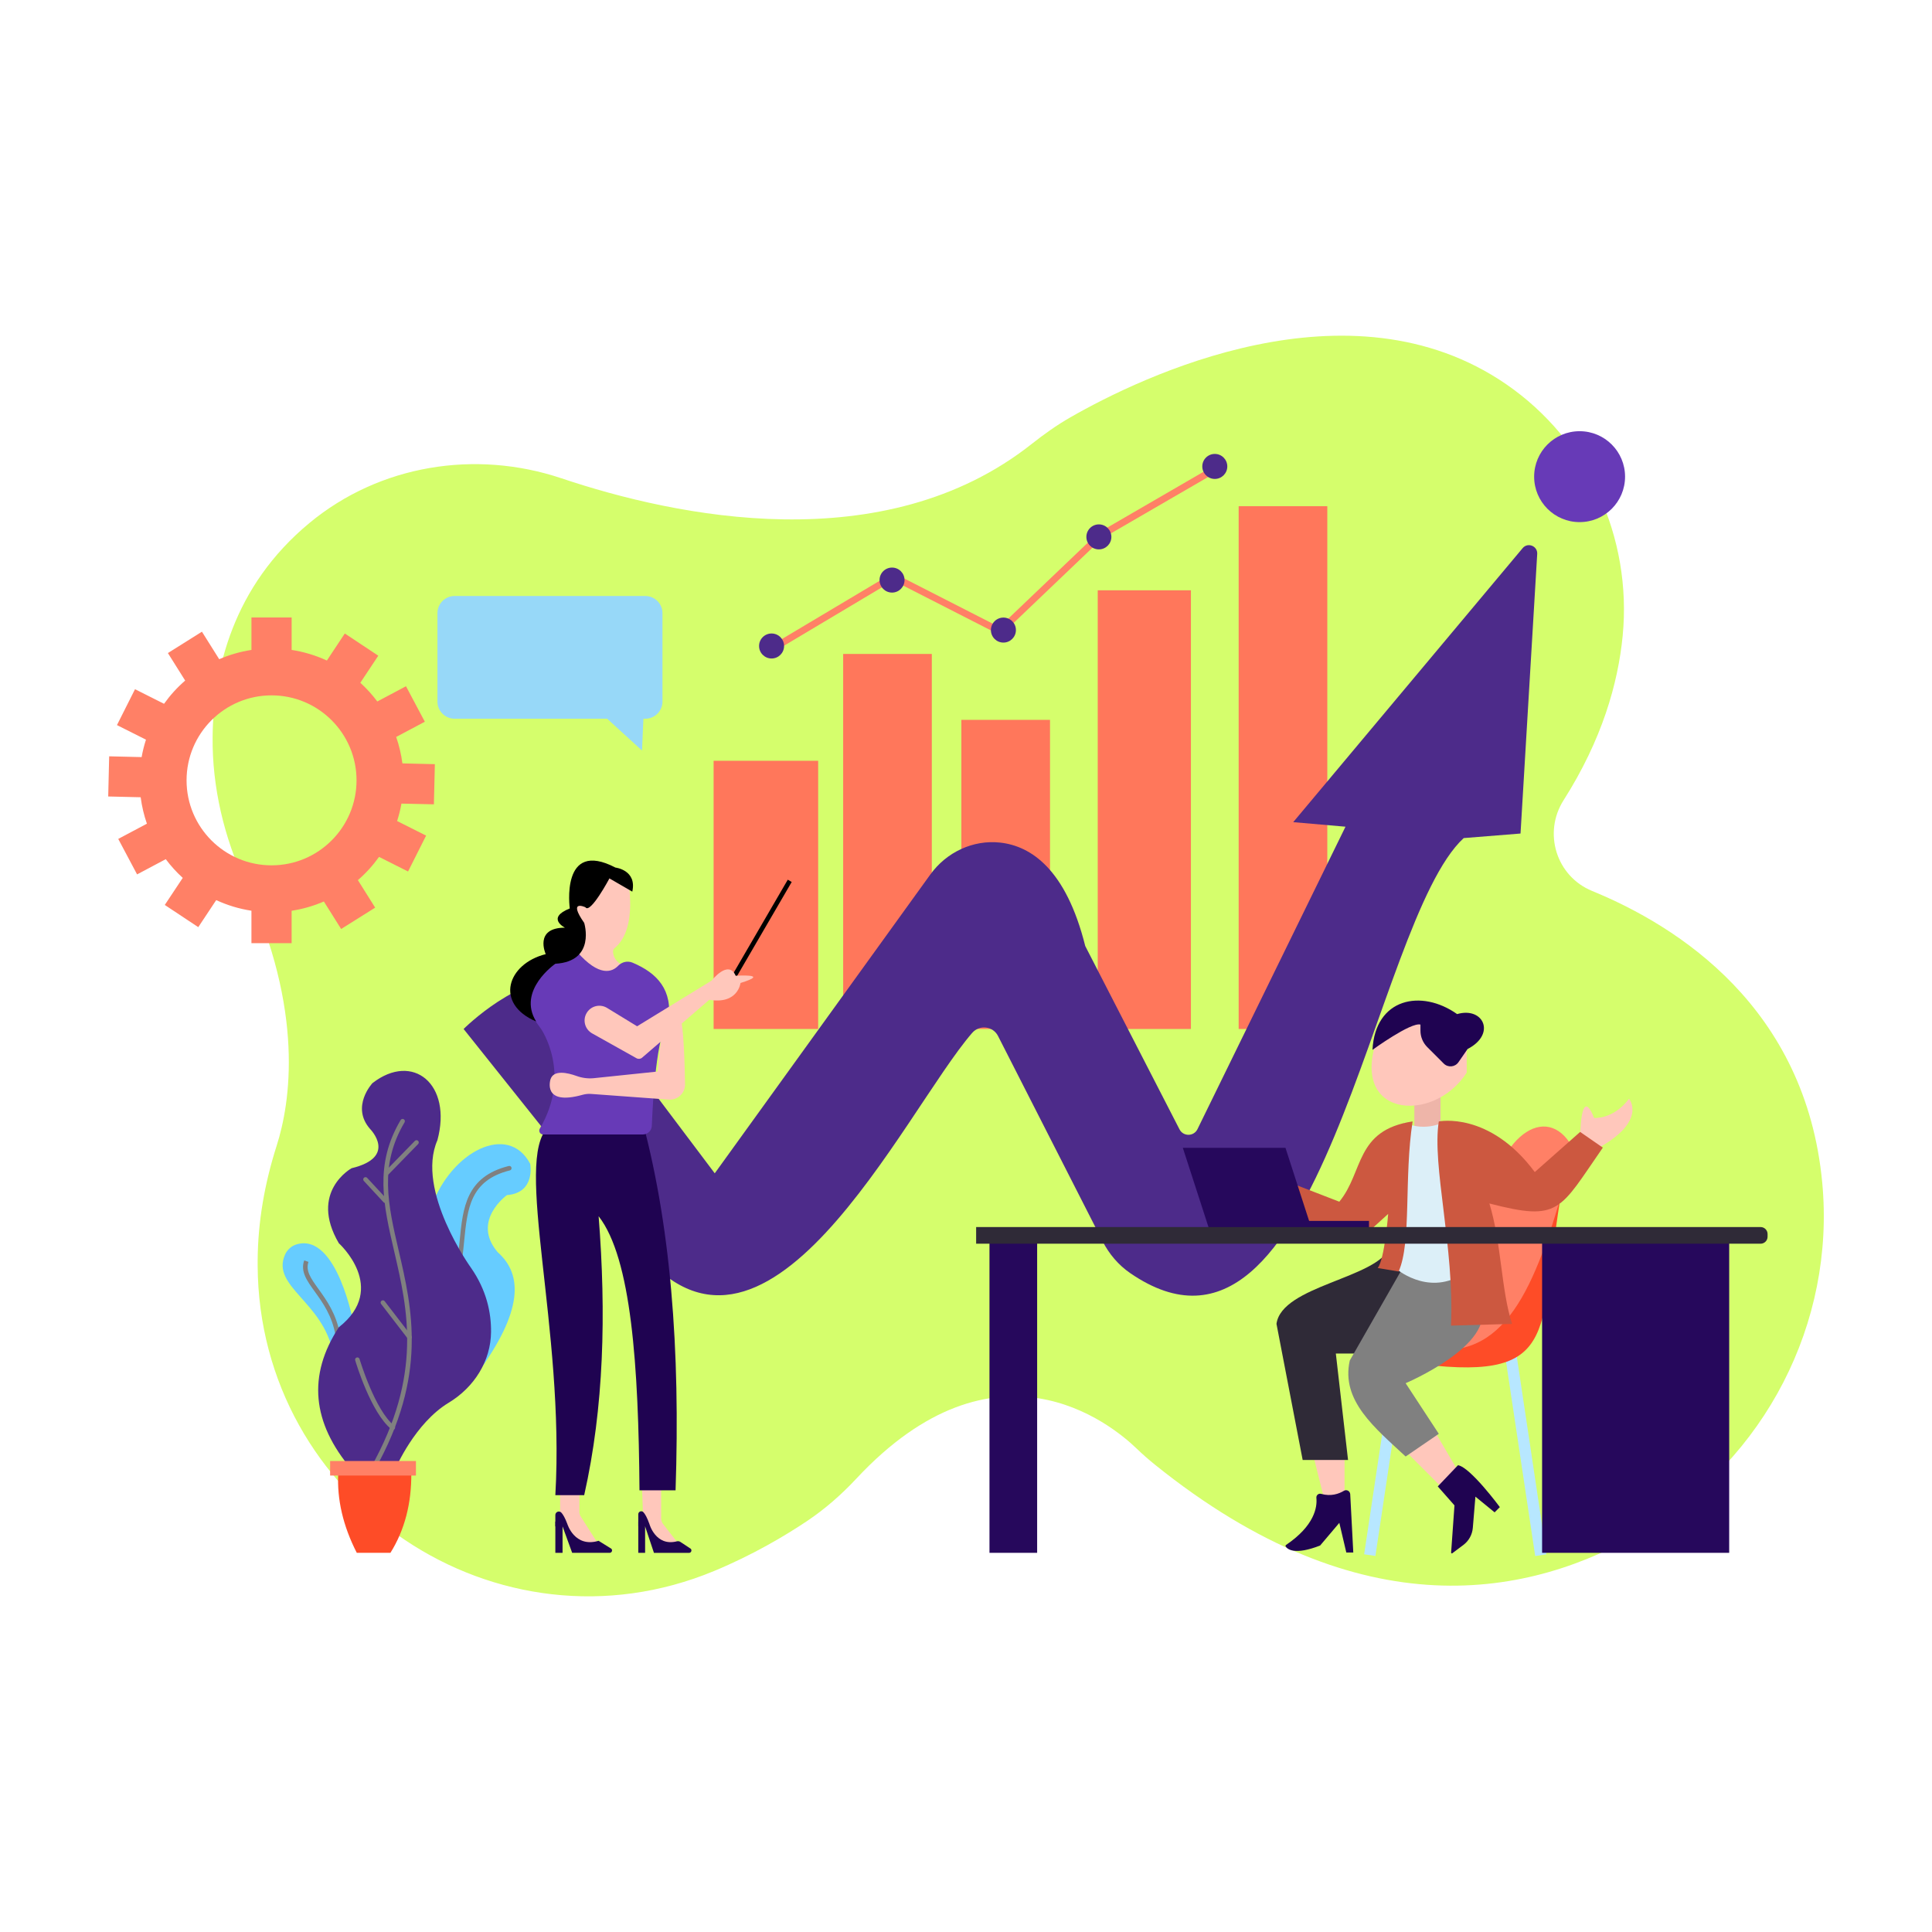 <svg xmlns="http://www.w3.org/2000/svg" enable-background="new 0 0 850 850" viewBox="0 0 850 850" id="Youngwomandoingbusinessanalysis"><path fill="#d5fe6c" d="M247.08,210.45c50.06,16.81,141.78,36.37,206.87-15.16c5.4-4.27,11.01-8.27,16.99-11.69
				c31.3-17.92,122.64-62.17,191.83-14.48c35.82,24.69,55.35,67.31,51.14,110.61c-2.04,20.98-9.1,45.75-25.99,72.32
				c-9.15,14.38-3.22,33.47,12.55,39.94c37.86,15.51,94.01,51.29,101.24,128.34c5.79,61.77-25.22,121.42-78.55,153.11
				c-49.58,29.47-124.1,44.22-215.02-29.03c-2.81-2.26-5.51-4.64-8.11-7.14c-11.28-10.87-62.08-52.36-123.3,13.3
				c-6.56,7.03-13.8,13.37-21.79,18.72c-9.73,6.5-23.73,14.8-40.62,21.83c-95.35,39.68-200.46-30.98-200.96-134.25
				c0-0.74,0-1.48,0-2.22c0.08-17.15,3.11-34.14,8.33-50.48c6.11-19.12,12.37-59.38-13.73-115.62
				c-9.36-20.18-14.64-42.07-14.42-64.31c0.29-29.41,8.87-66.24,42.63-94.17C167,204.55,209.14,197.71,247.08,210.45z" class="colordfd7f4 svgShape"></path><rect width="46" height="118" x="313.96" y="334.71" fill="#ff775b" class="colorff5b7e svgShape"></rect><rect width="39" height="165" x="370.96" y="287.71" fill="#ff775b" class="colorff5b7e svgShape"></rect><rect width="39" height="136" x="422.96" y="316.71" fill="#ff775b" class="colorff5b7e svgShape"></rect><rect width="41" height="193" x="482.96" y="259.71" fill="#ff775b" class="colorff5b7e svgShape"></rect><rect width="39" height="230" x="544.96" y="222.71" fill="#ff775b" class="colorff5b7e svgShape"></rect><path fill="#4d2b8a" d="M250.46,431.21l64,85l94.84-131.46c7.06-9.79,18.79-15.38,30.78-14.04c13.38,1.5,28.88,11.5,37.38,45.5
				l41.47,80.65c1.67,3.24,6.31,3.19,7.91-0.08l65.12-133.07l-23-2L669.9,241.16c2.25-2.69,6.62-0.95,6.41,2.55l-7.34,123.01l-25,2
				c-40.36,37.17-62.59,249.23-146.72,191.4c-5.18-3.56-9.31-8.43-12.16-14.03l-46-90.3c-2.23-4.37-8.16-5.06-11.38-1.35
				c-30.24,34.91-91.78,168.53-148.74,92.27l-75-94C203.96,452.71,228.96,427.71,250.46,431.21z" class="color2b468a svgShape"></path><polygon fill="#ff8066" points="341.73 286 340.2 283.42 392.91 252 439.7 275.89 483.06 234.5 483.21 234.41 533.21 205.41 534.72 208.01 484.87 236.92 440.23 279.53 393.02 255.42" class="colorfb9847 svgShape"></polygon><circle cx="339.46" cy="284.21" r="5.5" fill="#4d2b8a" class="color2b468a svgShape"></circle><circle cx="392.46" cy="255.21" r="5.5" fill="#4d2b8a" class="color2b468a svgShape"></circle><circle cx="441.46" cy="277.21" r="5.5" fill="#4d2b8a" class="color2b468a svgShape"></circle><circle cx="483.46" cy="236.21" r="5.5" fill="#4d2b8a" class="color2b468a svgShape"></circle><circle cx="534.46" cy="205.21" r="5.5" fill="#4d2b8a" class="color2b468a svgShape"></circle><circle cx="694.96" cy="209.71" r="20" fill="#673ab7" class="color915293 svgShape"></circle><path fill="#97d8f8" d="M283.9,262.21h-83.88c-4.18,0-7.56,3.38-7.56,7.56v38.88c0,4.18,3.38,7.56,7.56,7.56h67.11l15.33,14l0.61-14
				h0.83c4.18,0,7.56-3.38,7.56-7.56v-38.88C291.46,265.6,288.08,262.21,283.9,262.21z" class="colorbd97f8 svgShape"></path><path fill="#ffc7bb" d="M246.44 653.56v16.93l8.46 11.64 9.52-1.06-2.12-3.17-6.83-10.73c-.37-.59-.57-1.27-.57-1.97v-10.57L246.44 653.56zM282.41 652.5l.53 15.34 6.88 15.34 6.35-2.12 2.12-2.12-6.52-8.38c-.58-.74-.89-1.65-.89-2.59V652.5H282.41z" class="colorffc1bb svgShape"></path><path fill="#1f0351" d="M246.98,665.51c0.75,0.82,1.64,2.33,2.63,4.98c0,0,3.17,10.58,13.75,7.4l5.61,3.49
					c0.66,0.66,0.19,1.8-0.74,1.8h-16.5l-4.23-11.64h-3.17v-5C244.33,665.15,246.04,664.48,246.98,665.51z" class="color060351 svgShape"></path><rect width="3.17" height="13.75" x="244.33" y="669.43" fill="#1f0351" class="color060351 svgShape"></rect><path fill="#1f0351" d="M283.03,665.27c0.74,0.76,1.64,2.29,2.68,5.22c0,0,2.73,10,12.07,7.64c0.52-0.13,1.08-0.06,1.53,0.23
					l4.59,3.03c0.63,0.66,0.18,1.8-0.7,1.8h-15.49l-3.89-11.64h-3v-5.34C280.82,665.05,282.22,664.45,283.03,665.27z" class="color060351 svgShape"></path><rect width="3" height="13.75" x="280.82" y="669.43" fill="#1f0351" class="color060351 svgShape"></rect><path fill="#1f0351" d="M281.35,488.54c13.94,49.29,17.94,105.96,15.87,167.14h-15.87c-0.42-54.53-3.54-102.11-17.98-120.59
					c3.38,42.86,2.34,84.15-6.35,122.71h-12.69c4.23-72.99-18.46-147.64-3.17-161.85L281.35,488.54z" class="color060351 svgShape"></path><path fill="#ffc7bb" d="M276.06,385.93c0,0,5.09,22.38-5.69,31.23c-0.4,0.33-0.66,0.81-0.66,1.33l0,0c0,2.13,1.06,4.11,2.83,5.29
					l3.51,2.34l-6.35,5.29l-12.69-3.17l-4.45-4.92l-1.89-8.83l2.12-10.58l-0.76-6.49l6.05-9.38l4.23-5.29L276.06,385.93z" class="colorffc1bb svgShape"></path><path fill="#673ab7" d="M271.96,424.91c-2.69,2.79-8.32,5.01-18.11-6.18c-10.58,3.17-34.1,9.88-15.87,33.85
					c0,0,13.81,19.73-0.48,43.94c-0.68,1.15,0.13,2.6,1.47,2.6h43.85c2.12,0,3.87-1.67,3.95-3.79c0.43-10.71,2.08-40.73,7.28-45.92
					c2.08-13.84-4.85-21.28-15.76-25.88C276.1,422.6,273.6,423.2,271.96,424.91z" class="color915293 svgShape"></path><path fill="#ffc7bb" d="M291.93,446.23l-2.6,25.2l-28.05,2.92c-2.58,0.27-5.18-0.09-7.62-0.97c-3.92-1.41-10.03-2.82-11.44,1.41
					c0,0-3.98,11.95,14.14,6.86c1.19-0.33,2.44-0.46,3.68-0.37l34.17,2.5c3.92,0.29,7.24-2.84,7.18-6.77
					c-0.15-9.27-0.6-24.67-2.05-29.72L291.93,446.23z" class="colorffc1bb svgShape"></path><path d="M268.13,386.46c0,0-8.46,15.87-10.58,12.69c0,0-7.93-3.7-0.53,6.88c0,0,5.29,16.93-12.69,17.98
					c0,0-16.93,11.64-8.46,25.39c-18.43-7.83-12.69-25.39,4.23-29.62c0,0-5.29-11.64,8.46-11.64c0,0-8.46-4.23,2.12-8.46
					c0,0-4.23-30.68,20.1-17.98c0,0,9.52,1.06,7.4,10.58L268.13,386.46z" fill="#000000" class="color000000 svgShape"></path><rect width="52.62" height="2" x="307.93" y="409.26" transform="rotate(-59.819 334.247 410.28)" fill="#000000" class="color000000 svgShape"></rect><path fill="#ffc7bb" d="M267.08,443.44l13.22,8.08l32.79-20.1c0,0,7.4-9.52,10.58-2.12c0,0,15.87-1.06,2.12,3.17
					c0,0-1.06,9.52-13.75,7.4l-29.54,25.46c-0.69,0.59-1.67,0.69-2.46,0.25l-19.52-10.93c-3.11-1.74-4.24-5.66-2.53-8.78v0
					C259.76,442.61,263.91,441.5,267.08,443.44z" class="colorffc1bb svgShape"></path><rect width="5" height="93.17" x="668.51" y="591.53" fill="#b7e7ff" transform="rotate(-8.529 671.202 638.274)" class="colorb7dfff svgShape"></rect><rect width="93.17" height="5" x="563" y="635.61" fill="#b7e7ff" transform="rotate(-81.466 609.574 638.127)" class="colorb7dfff svgShape"></rect><path fill="#fe4c27" d="M688.28,517.18c-12.28,63.73,0.94,89.18-56.82,83.69l-8.45-4.61l16.12-11.52l30.71-23.03l0.77-26.87
					l11.52-9.98L688.28,517.18z" class="colorfec227 svgShape"></path><path fill="#ff8066" d="M633,593.96c32.74,1.35,44.53-33.02,59.5-87.91c-10.37-21.11-32.56-9.3-39.16,27.64l-10.37,27.26
					l-13.82,16.12L633,593.96z" class="colorfb9847 svgShape"></path><polygon fill="#ffc7bb" points="630.34 628.24 642.22 648.48 634.54 654.62 616.88 636.96" class="colorffc1bb svgShape"></polygon><polygon fill="#eeb5a9" points="622.25 479.56 622.25 497.22 633.77 497.22 633.77 477.26" class="coloreeada9 svgShape"></polygon><polygon fill="#ffc7bb" points="591.54 637.73 591.54 658.46 582.33 658.46 576.95 636.96" class="colorffc1bb svgShape"></polygon><path fill="#1f0351" d="M591.27 655.89c-2.19 1.32-5.67 2.59-10.03 1.35-1.12-.32-2.2.58-2.09 1.74.42 4.12-.79 12.23-13.35 20.74-.22.15-.29.44-.15.67.73 1.15 3.8 3.99 15.15-.42l8.45-9.98 3.07 13.05h3.07l-1.35-25.66C593.96 656 592.45 655.17 591.27 655.89zM641.45 644.64l-8.89 9.32 7.35 8.34-1.48 20.78c-.02.28.3.45.52.29l4.87-3.65c2.4-1.8 3.91-4.54 4.16-7.53l1.14-13.73 8.45 6.91 2.3-2.3C659.88 663.07 646.82 645.41 641.45 644.64z" class="color060351 svgShape"></path><path fill="#ffc7bb" d="M695.2,501.06c0,0,0-24.57,6.14-9.21c0,0,8.45,0.77,15.36-8.45c0,0,8.45,9.98-14.59,22.27L695.2,501.06z" class="colorffc1bb svgShape"></path><path fill="#2f2a37" d="M611.51,548.66c-5.37,13.82-47.6,16.89-49.91,33.78l11.52,59.89h19.96l-5.37-46.84h23.8l8.45-26.87
						l6.14-21.5L611.51,548.66z" class="color362a37 svgShape"></path><path fill="#808080" d="M618.42,555.57l-24.57,43c-3.98,17.7,11.14,29.71,24.57,42.23l14.59-9.98l-14.59-22.27
						c0,0,39.93-16.89,33.02-34.55l-8.67-16.7l-8.99-3.27L618.42,555.57z" class="color808080 svgShape"></path><path fill="#dceff8" d="M635.66,493.46c0,0-8.24,4.81-17.73,0.44l-4.12,46.31v17.66c0,0,13.82,12.28,29.18,3.07l-1.54-23.03
						l-3.07-25.34L635.66,493.46z" class="colordceff8 svgShape"></path><path fill="#cc5840" d="M621.49 493.38c-25.34 3.84-21.5 22.27-32.25 35.32l-23.8-9.21-1.54 19.96 38.39 2.3 8.45-7.68c0 0-1.54 19.96-4.61 23.8l9.21 1.54C621.09 546.52 617.65 517.95 621.49 493.38zM638.38 583.22c1.54-34.55-8.45-70.36-5.37-89.83 0 0 22.27-4.61 42.23 22.27l19.96-17.66 9.98 6.91c-19.19 27.64-18.88 32.61-49.91 24.57 5.37 17.66 5.11 37.92 9.98 52.98L638.38 583.22z" class="colorcc4040 svgShape"></path><polygon fill="#26085c" points="576.95 540.22 531.8 540.22 520.39 504.99 565.55 504.99" class="color08085c svgShape"></polygon><rect width="33.02" height="3.07" x="569.28" y="537.15" fill="#26085c" class="color08085c svgShape"></rect><path fill="#ffc7bb" d="M606.9,454.23c-15.21,37.67,23.8,40.69,38.39,17.66v-13.82l-13.05-10.75h-14.59L606.9,454.23z" class="colorffc1bb svgShape"></path><path fill="#1f0351" d="M624.94,450.77v2.68c0,2.71,1.08,5.3,2.99,7.22l7.25,7.25c1.87,1.87,4.96,1.59,6.47-0.58l4.03-5.82
						c12.67-6.53,6.98-18.74-4.61-15.36c-15.74-11.13-36.04-7.06-37.24,15.74C603.83,461.9,620.72,449.62,624.94,450.77z" class="color060351 svgShape"></path><g fill="#000000" class="color000000 svgShape"><rect width="82.31" height="139.26" x="678.46" y="543.92" fill="#26085c" class="color08085c svgShape"></rect></g><g fill="#000000" class="color000000 svgShape"><rect width="20.97" height="139.26" x="435.33" y="543.92" fill="#26085c" class="color08085c svgShape"></rect></g><g fill="#000000" class="color000000 svgShape"><path fill="#2f2a37" d="M429.46,547.18h345.12c1.7,0,3.08-1.38,3.08-3.08v-1.17c0-1.7-1.38-3.08-3.08-3.08H429.46V547.18z" class="color362a37 svgShape"></path></g><g fill="#000000" class="color000000 svgShape"><path fill="#66ccff" d="M209.78 604.61c20.46-27.82 20.27-43.87 9.18-53.7-11.74-13.79 4.08-25.12 4.08-25.12 12.76-.99 10.21-13.79 10.21-13.79-9.69-18.23-34.7-5.42-43.37 18.72l-3.06 29.07-1.53 13.3 13.27 17.24L209.78 604.61zM155.7 582.93c0 0-7.22-40.51-25.05-35.51-2.4.67-4.31 2.41-5.28 4.63-6.11 14.01 16.86 20.66 21.15 43.2L155.7 582.93z" class="color7a8fd3 svgShape"></path><path fill="#808080" d="M147.6 587.43c-1.51-8.62-5.71-14.45-9.08-19.13-3.57-4.95-6.38-8.87-4.69-13.77l1.89.65c-1.36 3.93 1.07 7.29 4.42 11.95 3.49 4.85 7.83 10.88 9.43 19.96L147.6 587.43zM176.5 560.94c-.17 0-.34-.04-.5-.14-.48-.28-.64-.89-.36-1.37l4.7-8.05c.28-.48.89-.64 1.37-.36.48.28.64.89.36 1.37l-4.7 8.05C177.18 560.77 176.85 560.94 176.5 560.94zM196.01 575.06c-.17 0-.35-.04-.51-.14-.47-.28-.63-.9-.35-1.37 5.22-8.77 6.16-18.38 7.08-27.68 1.43-14.49 2.77-28.18 21.6-32.88.54-.14 1.08.19 1.21.73.13.54-.19 1.08-.73 1.21-17.46 4.36-18.68 16.77-20.1 31.13-.89 9.07-1.91 19.36-7.35 28.51C196.68 574.89 196.35 575.06 196.01 575.06z" class="color808080 svgShape"></path><path fill="#4d2b8a" d="M174.07,645.99c0,0,8.42-19.84,23.35-28.86c11.2-6.77,18.49-18.3,18.62-31.07
					c0.09-8.64-2.02-18.51-8.8-28.25c0,0-24.49-33.99-14.8-56.16c6.63-24.63-10.78-38.92-28.57-25.12c0,0-9.69,10.35-1.02,20.2
					c0,0,12.25,12.32-8.16,17.24c0,0-18.88,10.35-5.61,33.01c0,0,21.94,19.71,0,36.95c-13.84,21.18-11.81,42.03,5.61,62.56
					L174.07,645.99z" class="color2b468a svgShape"></path><path fill="#808080" d="M164.12,646.99c-0.17,0-0.33-0.04-0.49-0.13c-0.48-0.27-0.65-0.88-0.38-1.36
					c22.77-40.69,16.09-69.49,10.19-94.9c-4.75-20.48-8.85-38.16,2.83-57.84c0.28-0.47,0.9-0.63,1.37-0.35
					c0.47,0.28,0.63,0.9,0.35,1.37c-11.27,19-7.26,36.31-2.6,56.37c5.98,25.76,12.75,54.96-10.4,96.33
					C164.81,646.8,164.47,646.99,164.12,646.99z" class="color808080 svgShape"></path><path fill="#808080" d="M170.26 516.96c-.25 0-.5-.09-.7-.28-.4-.38-.4-1.02-.02-1.41l12.99-13.33c.39-.4 1.02-.4 1.41-.02.4.38.4 1.02.02 1.41l-12.99 13.33C170.78 516.86 170.52 516.96 170.26 516.96zM169.47 529.25c-.27 0-.54-.11-.73-.32l-8.67-9.36c-.38-.41-.35-1.04.05-1.41.4-.38 1.04-.35 1.41.05l8.67 9.36c.38.41.35 1.04-.05 1.41C169.96 529.16 169.72 529.25 169.47 529.25zM180.18 589.32c-.3 0-.6-.13-.79-.39l-11.73-15.24c-.34-.44-.25-1.07.18-1.4.44-.34 1.07-.26 1.4.18l11.73 15.24c.34.44.25 1.07-.18 1.4C180.61 589.25 180.39 589.32 180.18 589.32zM172.83 629.04c-.22 0-.44-.07-.62-.22-9.03-7.22-15.66-29.4-15.94-30.34-.16-.53.15-1.09.68-1.24.53-.16 1.09.15 1.24.68.07.22 6.73 22.52 15.27 29.35.43.34.5.97.16 1.41C173.42 628.92 173.12 629.04 172.83 629.04z" class="color808080 svgShape"></path><path fill="#fe4c27" d="M171.77,683.18h-14.8c-6.06-11.84-8.75-23.5-8.16-34.98h32.15C181.05,661.45,178.05,673.14,171.77,683.18z
					" class="colorfec227 svgShape"></path><rect width="37.76" height="6.4" x="145.24" y="642.78" fill="#ff8066" class="colorfb9847 svgShape"></rect></g><g fill="#000000" class="color000000 svgShape"><path fill="#ff8066" d="M190.9,353.87l0.42-17.67l-14.28-0.34c-0.52-4.02-1.45-7.91-2.74-11.63l12.61-6.7l-8.29-15.61l-12.62,6.7
				c-2.22-2.98-4.73-5.73-7.47-8.23l7.9-11.91l-14.73-9.77l-7.89,11.9c-4.84-2.24-10.05-3.84-15.5-4.67v-14.28h-17.68v14.28
				c-4.97,0.76-9.72,2.15-14.19,4.08l-7.6-12.1l-14.97,9.4l7.6,12.1c-3.49,3.02-6.61,6.45-9.3,10.22l-12.77-6.42l-7.94,15.79
				l12.76,6.41c-0.8,2.49-1.45,5.05-1.91,7.67l-14.28-0.34l-0.42,17.67l14.28,0.34c0.52,4.02,1.45,7.91,2.74,11.63l-12.61,6.7
				l8.29,15.61l12.62-6.7c2.22,2.98,4.73,5.73,7.47,8.23l-7.9,11.91l14.73,9.77l7.89-11.9c4.84,2.24,10.05,3.84,15.5,4.67v14.28
				h17.68V400.7c4.97-0.76,9.72-2.15,14.19-4.08l7.6,12.1l14.97-9.4l-7.6-12.1c3.49-3.02,6.61-6.45,9.3-10.22l12.77,6.42l7.94-15.79
				l-12.76-6.41c0.8-2.49,1.45-5.05,1.91-7.67L190.9,353.87z M119.47,380.71c-20.65,0-37.39-16.74-37.39-37.39
				c0-20.65,16.74-37.39,37.39-37.39s37.39,16.74,37.39,37.39C156.85,363.97,140.11,380.71,119.47,380.71z" class="colorfb9847 svgShape"></path></g></svg>